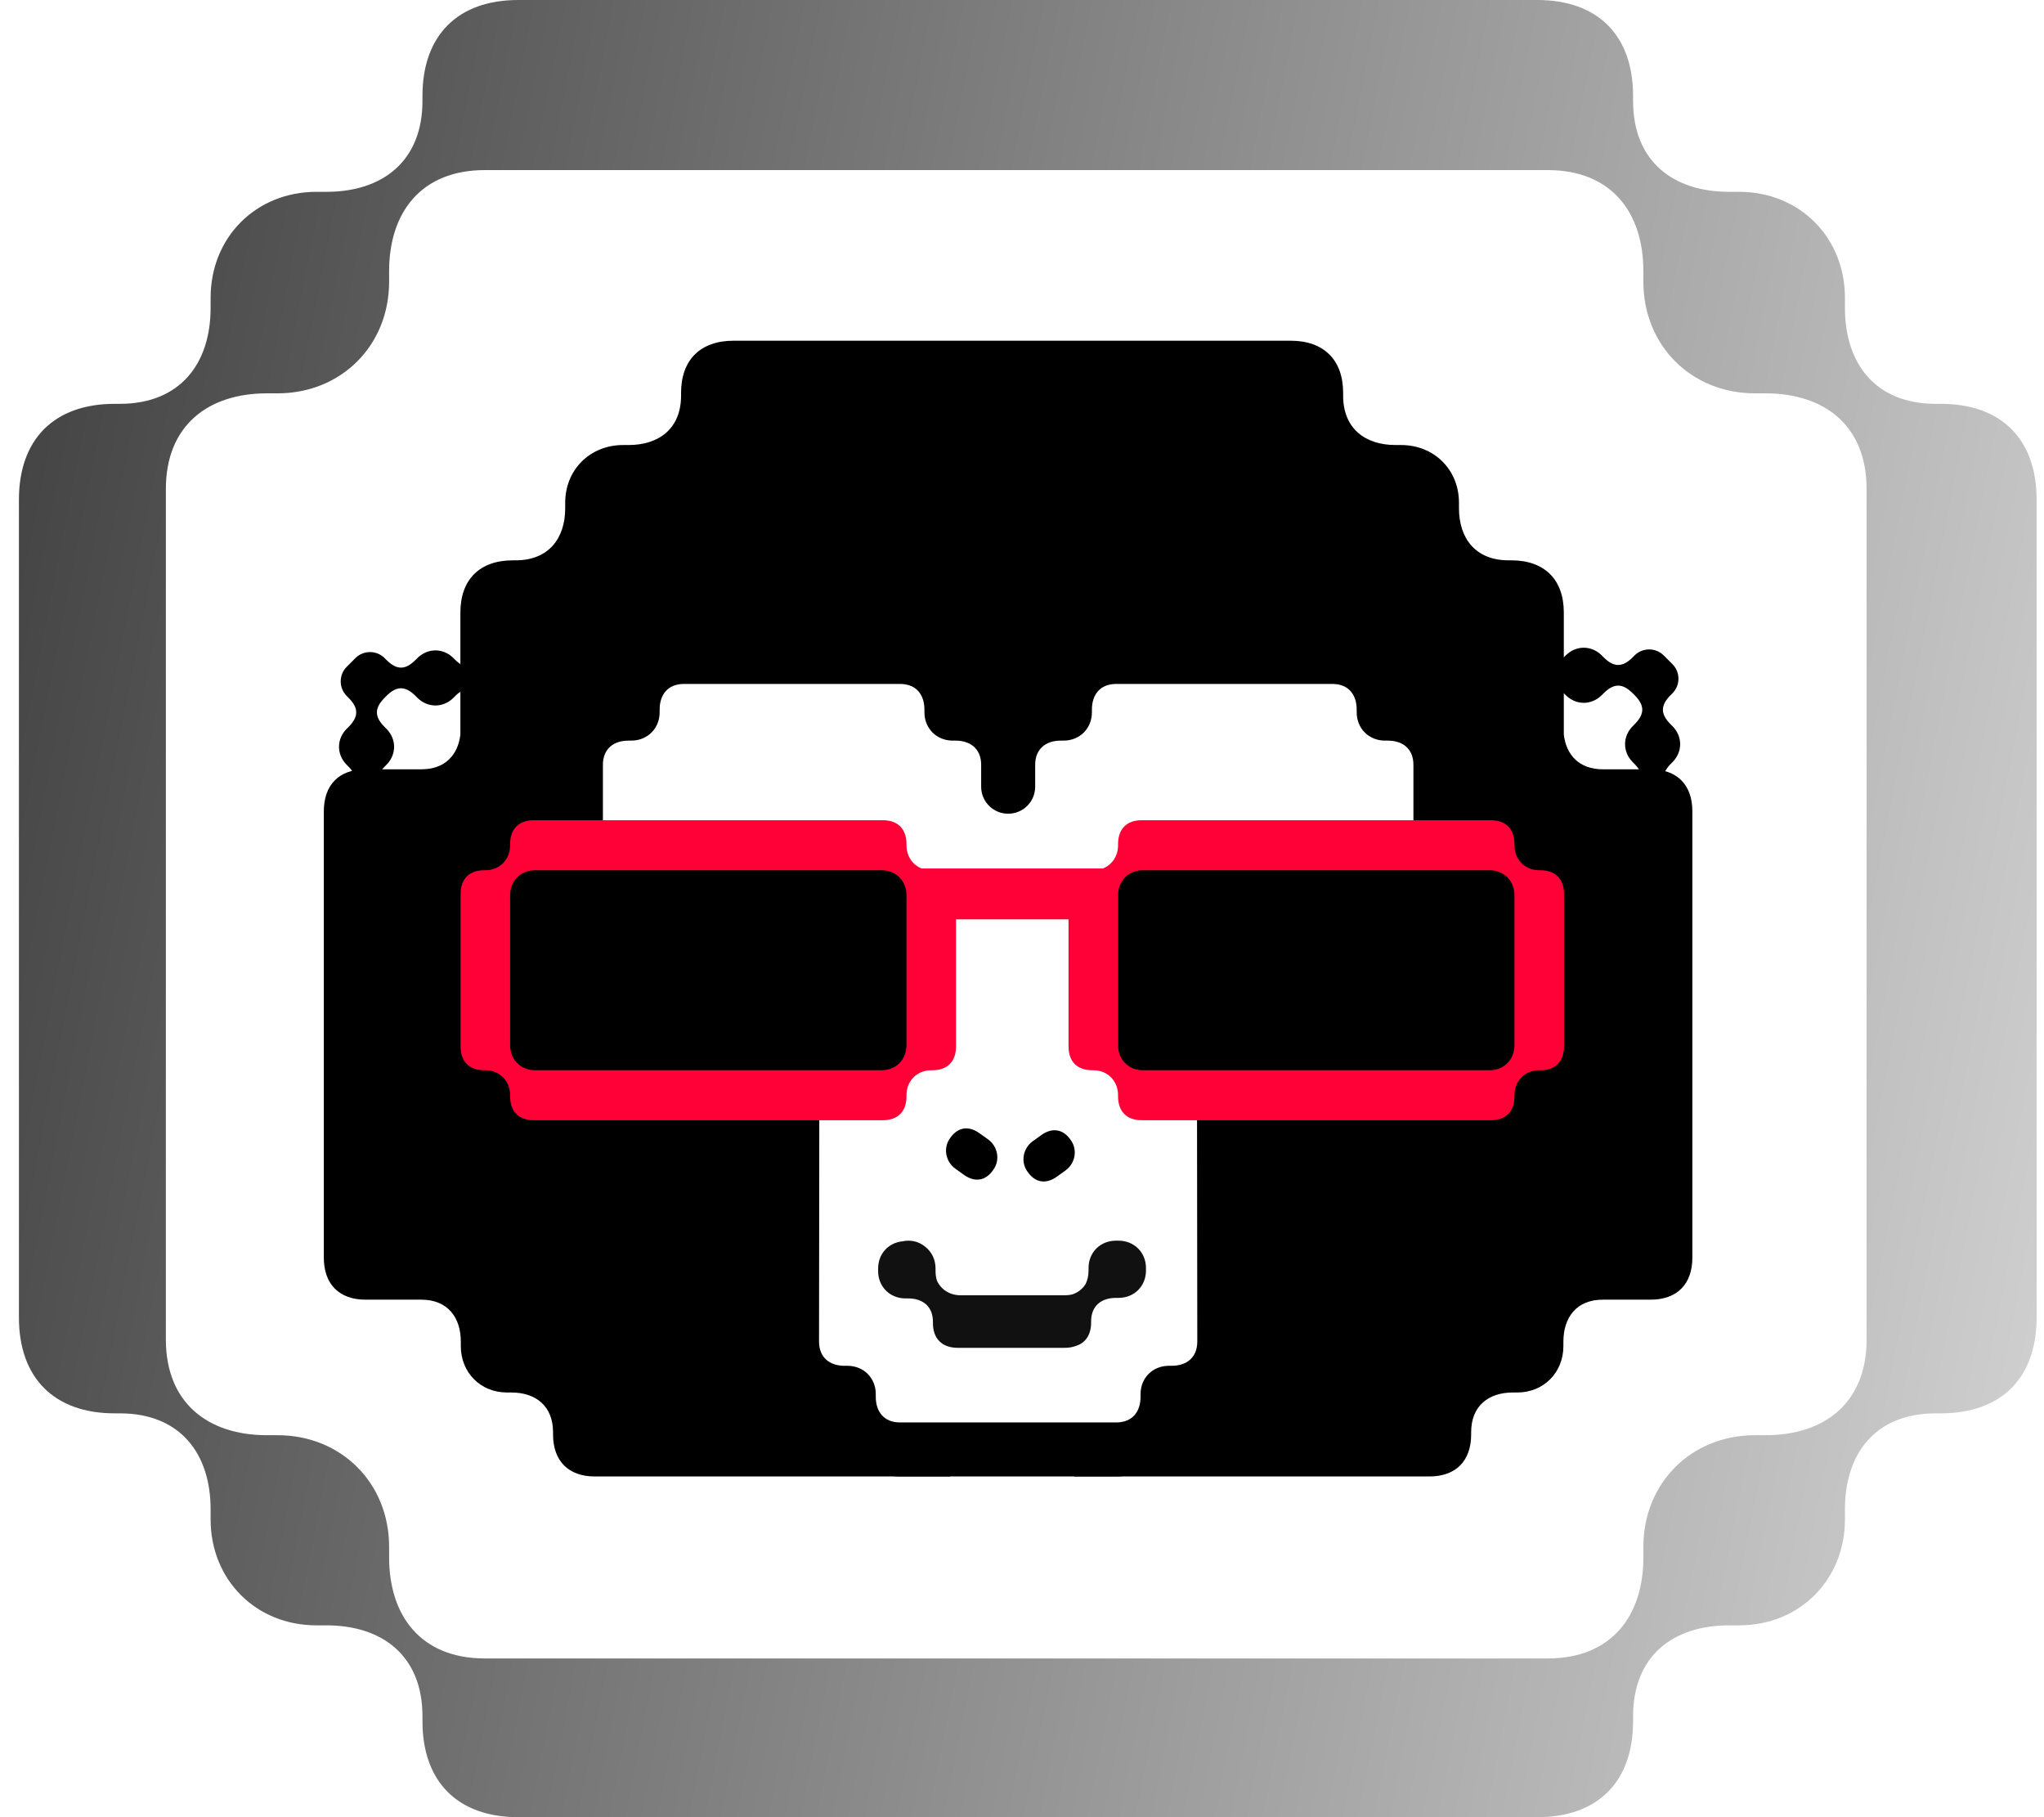 <svg width="54" height="48" viewBox="0 0 54 48" fill="none" xmlns="http://www.w3.org/2000/svg">
<path fill-rule="evenodd" clip-rule="evenodd" d="M43.144 45.467V45.333C43.144 43.733 44.21 42.933 45.676 42.933H45.943C47.542 42.933 48.741 41.733 48.741 40.133V39.867C48.741 38.4 49.541 37.333 51.14 37.333H51.273C52.872 37.333 53.805 36.4 53.805 34.8V13.2C53.805 11.6 52.872 10.667 51.273 10.667H51.14C49.541 10.667 48.741 9.6 48.741 8.133V7.867C48.741 6.267 47.542 5.067 45.943 5.067H45.676C44.21 5.067 43.144 4.267 43.144 2.667V2.533C43.144 0.933 42.211 0 40.612 0H13.693C12.094 0 11.161 0.933 11.161 2.533V2.667C11.161 4.267 10.095 5.067 8.629 5.067H8.362C6.763 5.067 5.564 6.267 5.564 7.867V8.133C5.564 9.6 4.764 10.667 3.165 10.667H3.032C1.433 10.667 0.5 11.6 0.5 13.2L0.5 34.8C0.5 36.4 1.433 37.333 3.032 37.333H3.165C4.764 37.333 5.564 38.4 5.564 39.867V40.133C5.564 41.733 6.763 42.933 8.362 42.933H8.629C10.095 42.933 11.161 43.733 11.161 45.333V45.467C11.161 47.067 12.094 48 13.693 48H40.612C42.211 48 43.144 47.067 43.144 45.467ZM43.416 41.139C43.416 42.684 42.574 43.807 40.889 43.807H12.807C11.122 43.807 10.28 42.684 10.28 41.139V40.859C10.28 39.174 9.016 37.91 7.331 37.91H7.05C5.506 37.91 4.382 37.068 4.382 35.383L4.382 12.917C4.382 11.232 5.506 10.39 7.05 10.39H7.331C9.016 10.39 10.28 9.126 10.28 7.441V7.161C10.28 5.616 11.122 4.493 12.807 4.493L40.889 4.493C42.574 4.493 43.416 5.616 43.416 7.161V7.441C43.416 9.126 44.68 10.39 46.365 10.39H46.645C48.19 10.39 49.313 11.232 49.313 12.917V35.383C49.313 37.068 48.19 37.91 46.645 37.91H46.365C44.68 37.91 43.416 39.174 43.416 40.859V41.139Z" fill="url(#paint0_linear_7159_97212)"/>
<path d="M12.163 16.179L12.163 19.403C12.099 19.945 11.755 20.321 11.13 20.321H9.657C8.961 20.321 8.555 20.729 8.555 21.43V33.221C8.555 33.921 8.961 34.33 9.657 34.33H11.13C11.826 34.33 12.174 34.797 12.174 35.439V35.556C12.174 36.256 12.696 36.782 13.392 36.782H13.508C14.146 36.782 14.611 37.132 14.611 37.832V37.891C14.611 38.591 15.017 39 15.713 39H25.111L24.05 38.221L22.21 36.782L20.866 35.439V30.297L17.47 29.943L15.206 27.538V25.344L14.695 23.887L15.276 23.788V20.038L15.793 19.517L16.833 19.095L17.409 18.08L17.993 17.632L23.979 17.632L26.738 20.533L29.498 17.632L35.484 17.632L36.399 18.663L36.644 19.095L36.86 19.182L38.059 20.533V23.788H38.271V25.981L37.139 28.387L35.3 30.297H32.611V35.439L31.267 36.782L29.427 38.221L28.366 39H37.764C38.46 39 38.866 38.591 38.866 37.891V37.832C38.866 37.132 39.33 36.782 39.968 36.782H40.084C40.781 36.782 41.303 36.256 41.303 35.556V35.439C41.303 34.797 41.651 34.33 42.347 34.33H43.608C44.304 34.33 44.71 33.921 44.71 33.221V21.43C44.71 20.729 44.304 20.321 43.608 20.321H42.347C41.722 20.321 41.378 19.945 41.314 19.403V16.179C41.314 15.309 40.804 14.801 39.929 14.801H39.856C38.982 14.801 38.544 14.221 38.544 13.423V13.278C38.544 12.408 37.889 11.755 37.014 11.755H36.868C36.067 11.755 35.484 11.32 35.484 10.45V10.378C35.484 9.508 34.974 9 34.099 9L19.378 9C18.503 9 17.993 9.508 17.993 10.378V10.45C17.993 11.32 17.41 11.755 16.609 11.755H16.463C15.588 11.755 14.932 12.408 14.932 13.278V13.423C14.932 14.221 14.495 14.801 13.621 14.801H13.548C12.673 14.801 12.163 15.309 12.163 16.179Z" fill="black"/>
<path d="M14.71 18.385C14.983 18.658 14.983 18.976 14.71 19.249L14.664 19.295C14.391 19.568 14.073 19.568 13.8 19.295L12.868 18.362C12.595 18.09 12.277 18.135 12.026 18.385L11.981 18.431C11.708 18.703 11.299 18.703 11.026 18.431L10.98 18.385C10.707 18.112 10.48 18.112 10.207 18.385L10.162 18.431C9.889 18.703 9.889 18.931 10.162 19.204L10.207 19.249C10.48 19.522 10.48 19.931 10.207 20.204L10.162 20.25C9.912 20.5 9.866 20.818 10.139 21.091L11.071 22.024C11.344 22.296 11.344 22.615 11.071 22.888L11.026 22.933C10.753 23.206 10.435 23.206 10.162 22.933L9.207 21.978C8.934 21.705 8.934 21.387 9.207 21.114L9.229 21.091C9.502 20.818 9.457 20.5 9.207 20.25L9.161 20.204C8.888 19.931 8.888 19.522 9.161 19.249L9.207 19.204C9.479 18.931 9.479 18.703 9.207 18.431L9.161 18.385C8.948 18.172 8.948 17.825 9.161 17.612L9.389 17.384C9.602 17.171 9.948 17.171 10.162 17.384L10.207 17.43C10.48 17.703 10.707 17.703 10.98 17.43L11.026 17.384C11.299 17.112 11.708 17.112 11.981 17.384L12.026 17.43C12.277 17.68 12.595 17.726 12.868 17.453L12.89 17.43C13.163 17.157 13.482 17.157 13.755 17.43L14.71 18.385Z" fill="black"/>
<path d="M38.634 18.315C38.361 18.588 38.361 18.906 38.634 19.179L38.679 19.224C38.952 19.497 39.271 19.497 39.544 19.224L40.476 18.292C40.749 18.019 41.067 18.065 41.317 18.315L41.363 18.36C41.636 18.633 42.045 18.633 42.318 18.36L42.363 18.315C42.636 18.042 42.864 18.042 43.137 18.315L43.182 18.36C43.455 18.633 43.455 18.861 43.182 19.133L43.137 19.179C42.864 19.452 42.864 19.861 43.137 20.134L43.182 20.18C43.432 20.43 43.478 20.748 43.205 21.021L42.273 21.953C42 22.226 42 22.544 42.273 22.817L42.318 22.863C42.591 23.136 42.909 23.136 43.182 22.863L44.137 21.908C44.41 21.635 44.41 21.317 44.137 21.044L44.114 21.021C43.842 20.748 43.887 20.43 44.137 20.18L44.183 20.134C44.456 19.861 44.456 19.452 44.183 19.179L44.137 19.133C43.864 18.861 43.864 18.633 44.137 18.36L44.183 18.315C44.396 18.101 44.396 17.755 44.183 17.542L43.955 17.314C43.742 17.101 43.396 17.101 43.182 17.314L43.137 17.36C42.864 17.633 42.636 17.633 42.363 17.36L42.318 17.314C42.045 17.041 41.636 17.041 41.363 17.314L41.317 17.36C41.067 17.61 40.749 17.655 40.476 17.382L40.453 17.36C40.18 17.087 39.862 17.087 39.589 17.36L38.634 18.315Z" fill="black"/>
<path d="M24.753 33.828C24.859 34.062 25.092 34.214 25.378 34.214H28.137C28.206 34.214 28.27 34.206 28.327 34.192C28.471 34.145 28.591 34.053 28.671 33.932C28.729 33.828 28.758 33.702 28.758 33.562V33.493C28.758 33.081 29.068 32.772 29.482 32.772H29.55C29.964 32.772 30.275 33.081 30.275 33.493V33.562C30.275 33.974 29.964 34.283 29.55 34.283H29.482C29.102 34.283 28.826 34.489 28.826 34.901V34.935C28.826 35.259 28.677 35.477 28.413 35.556C28.331 35.586 28.236 35.602 28.13 35.602H25.302C24.889 35.602 24.647 35.361 24.647 34.949V34.915C24.647 34.502 24.372 34.297 23.992 34.297H23.923C23.509 34.297 23.199 33.987 23.199 33.575V33.507C23.199 33.121 23.47 32.826 23.843 32.789C23.893 32.778 23.945 32.772 23.999 32.772C24.171 32.772 24.329 32.834 24.45 32.938C24.614 33.068 24.716 33.27 24.716 33.507V33.575C24.716 33.666 24.728 33.751 24.753 33.828Z" fill="#111111"/>
<path d="M26.229 30.918L26.246 30.894C26.426 30.642 26.363 30.282 26.101 30.094L25.875 29.933C25.591 29.73 25.309 29.772 25.111 30.048L25.095 30.071C24.915 30.323 24.978 30.683 25.24 30.871L25.465 31.032C25.75 31.236 26.032 31.194 26.229 30.918Z" fill="black"/>
<path d="M27.157 30.966L27.141 30.943C26.961 30.691 27.024 30.331 27.286 30.143L27.511 29.982C27.796 29.778 28.078 29.821 28.275 30.097L28.292 30.12C28.472 30.372 28.409 30.732 28.146 30.92L27.921 31.081C27.637 31.285 27.355 31.242 27.157 30.966Z" fill="black"/>
<path fill-rule="evenodd" clip-rule="evenodd" d="M15.178 19.491H15.214C15.642 19.491 15.856 19.206 15.856 18.814V18.743C15.856 18.316 16.177 17.995 16.606 17.995H16.677C17.07 17.995 17.355 17.781 17.355 17.353V17.318C17.355 16.89 17.605 16.641 18.033 16.641H23.815C24.243 16.641 24.493 16.89 24.493 17.318V17.353C24.493 17.781 24.779 17.995 25.171 17.995H25.242C25.671 17.995 25.992 18.316 25.992 18.743V18.814C25.992 19.206 26.206 19.491 26.634 19.491C27.063 19.491 27.277 19.206 27.277 18.814V18.743C27.277 18.316 27.598 17.995 28.026 17.995H28.098C28.49 17.995 28.776 17.781 28.776 17.353V17.318C28.776 16.89 29.026 16.641 29.454 16.641H35.235C35.664 16.641 35.913 16.89 35.913 17.318V17.353C35.913 17.781 36.199 17.995 36.592 17.995H36.663C37.091 17.995 37.412 18.316 37.412 18.743V18.814C37.412 19.206 37.627 19.491 38.055 19.491H38.09C38.519 19.491 38.769 19.741 38.769 20.169V27.367C38.769 27.795 38.519 28.044 38.09 28.044H38.055C37.627 28.044 37.412 28.329 37.412 28.721V28.793C37.412 29.22 37.091 29.541 36.663 29.541H36.592C36.199 29.541 35.913 29.755 35.913 30.182V30.218C35.913 30.646 35.664 30.895 35.235 30.895H33.058V35.471C33.058 35.898 32.809 36.148 32.38 36.148H32.344C31.916 36.148 31.702 36.433 31.702 36.825V36.896C31.702 37.324 31.381 37.645 30.953 37.645H30.881C30.489 37.645 30.203 37.858 30.203 38.286V38.322C30.203 38.749 29.953 38.999 29.525 38.999H23.744C23.315 38.999 23.065 38.749 23.065 38.322V38.286C23.065 37.858 22.78 37.645 22.387 37.645H22.316C21.888 37.645 21.566 37.324 21.566 36.896V36.825C21.566 36.433 21.352 36.148 20.924 36.148H20.888C20.46 36.148 20.21 35.898 20.21 35.471V30.895H18.033C17.605 30.895 17.355 30.646 17.355 30.218V30.182C17.355 29.755 17.07 29.541 16.677 29.541H16.606C16.177 29.541 15.856 29.22 15.856 28.793V28.721C15.856 28.329 15.642 28.044 15.214 28.044H15.178C14.75 28.044 14.5 27.795 14.5 27.367V20.169C14.5 19.741 14.75 19.491 15.178 19.491ZM21.645 29.47L21.638 35.435C21.638 35.863 21.923 36.077 22.316 36.077H22.387C22.816 36.077 23.137 36.397 23.137 36.825V36.896C23.137 37.288 23.351 37.573 23.779 37.573H29.489C29.918 37.573 30.132 37.288 30.132 36.896V36.825C30.132 36.397 30.453 36.077 30.881 36.077H30.953C31.345 36.077 31.631 35.863 31.631 35.435L31.624 29.47H35.2C35.628 29.47 35.842 29.185 35.842 28.793V28.721C35.842 28.294 36.163 27.973 36.592 27.973H36.663C37.056 27.973 37.341 27.759 37.341 27.331V20.204C37.341 19.777 37.056 19.563 36.663 19.563H36.592C36.163 19.563 35.842 19.242 35.842 18.814V18.743C35.842 18.351 35.628 18.066 35.2 18.066H29.489C29.061 18.066 28.847 18.351 28.847 18.743V18.814C28.847 19.242 28.526 19.563 28.098 19.563H28.026C27.634 19.563 27.348 19.777 27.348 20.204V20.782C27.348 21.175 27.029 21.494 26.634 21.494C26.24 21.494 25.921 21.175 25.921 20.782V20.204C25.921 19.777 25.635 19.563 25.242 19.563H25.171C24.743 19.563 24.422 19.242 24.422 18.814V18.743C24.422 18.351 24.207 18.066 23.779 18.066H18.069C17.641 18.066 17.427 18.351 17.427 18.743V18.814C17.427 19.242 17.105 19.563 16.677 19.563H16.606C16.213 19.563 15.928 19.777 15.928 20.204V27.331C15.928 27.759 16.213 27.973 16.606 27.973H16.677C17.105 27.973 17.427 28.294 17.427 28.721V28.793C17.427 29.185 17.641 29.47 18.069 29.47H21.645Z" fill="black"/>
<rect x="29.148" y="22.867" width="10.967" height="5.519" rx="0.86" fill="black"/>
<rect x="13.16" y="22.867" width="10.967" height="5.519" fill="black"/>
<path fill-rule="evenodd" clip-rule="evenodd" d="M23.948 28.963C23.948 29.359 23.719 29.59 23.327 29.59H14.099C13.706 29.59 13.477 29.359 13.477 28.963V28.93C13.477 28.55 13.199 28.27 12.822 28.27H12.79C12.397 28.27 12.168 28.039 12.168 27.642V23.614C12.168 23.218 12.397 22.987 12.79 22.987H12.822C13.199 22.987 13.477 22.706 13.477 22.326V22.293C13.477 21.897 13.706 21.666 14.099 21.666H23.327C23.719 21.666 23.948 21.897 23.948 22.293V22.326C23.948 22.614 24.108 22.844 24.348 22.94H29.138C29.379 22.844 29.538 22.614 29.538 22.326V22.293C29.538 21.897 29.767 21.666 30.16 21.666H39.388C39.781 21.666 40.01 21.897 40.01 22.293V22.326C40.01 22.706 40.288 22.987 40.664 22.987H40.697C41.09 22.987 41.319 23.218 41.319 23.614V27.642C41.319 28.039 41.09 28.27 40.697 28.27H40.664C40.288 28.27 40.01 28.55 40.01 28.93V28.963C40.01 29.359 39.781 29.59 39.388 29.59H30.16C29.767 29.59 29.538 29.359 29.538 28.963V28.93C29.538 28.55 29.26 28.27 28.884 28.27H28.851C28.458 28.27 28.229 28.039 28.229 27.642V24.284H25.257V27.642C25.257 28.039 25.028 28.27 24.636 28.27H24.603C24.227 28.27 23.948 28.55 23.948 28.93V28.963ZM23.294 28.27C23.67 28.27 23.948 27.989 23.948 27.609V23.647C23.948 23.267 23.67 22.987 23.294 22.987H14.131C13.755 22.987 13.477 23.267 13.477 23.647V27.609C13.477 27.989 13.755 28.27 14.131 28.27H23.294ZM39.355 28.27C39.731 28.27 40.01 27.989 40.01 27.609V23.647C40.01 23.267 39.731 22.987 39.355 22.987H30.192C29.816 22.987 29.538 23.267 29.538 23.647V27.609C29.538 27.989 29.816 28.27 30.192 28.27H39.355Z" fill="#FF0037"/>
<defs>
<linearGradient id="paint0_linear_7159_97212" x1="-9.5" y1="-9.5" x2="63.904" y2="4.854" gradientUnits="userSpaceOnUse">
<stop stop-color="#232323"/>
<stop offset="1" stop-color="#D8D8D8"/>
</linearGradient>
</defs>
</svg>
